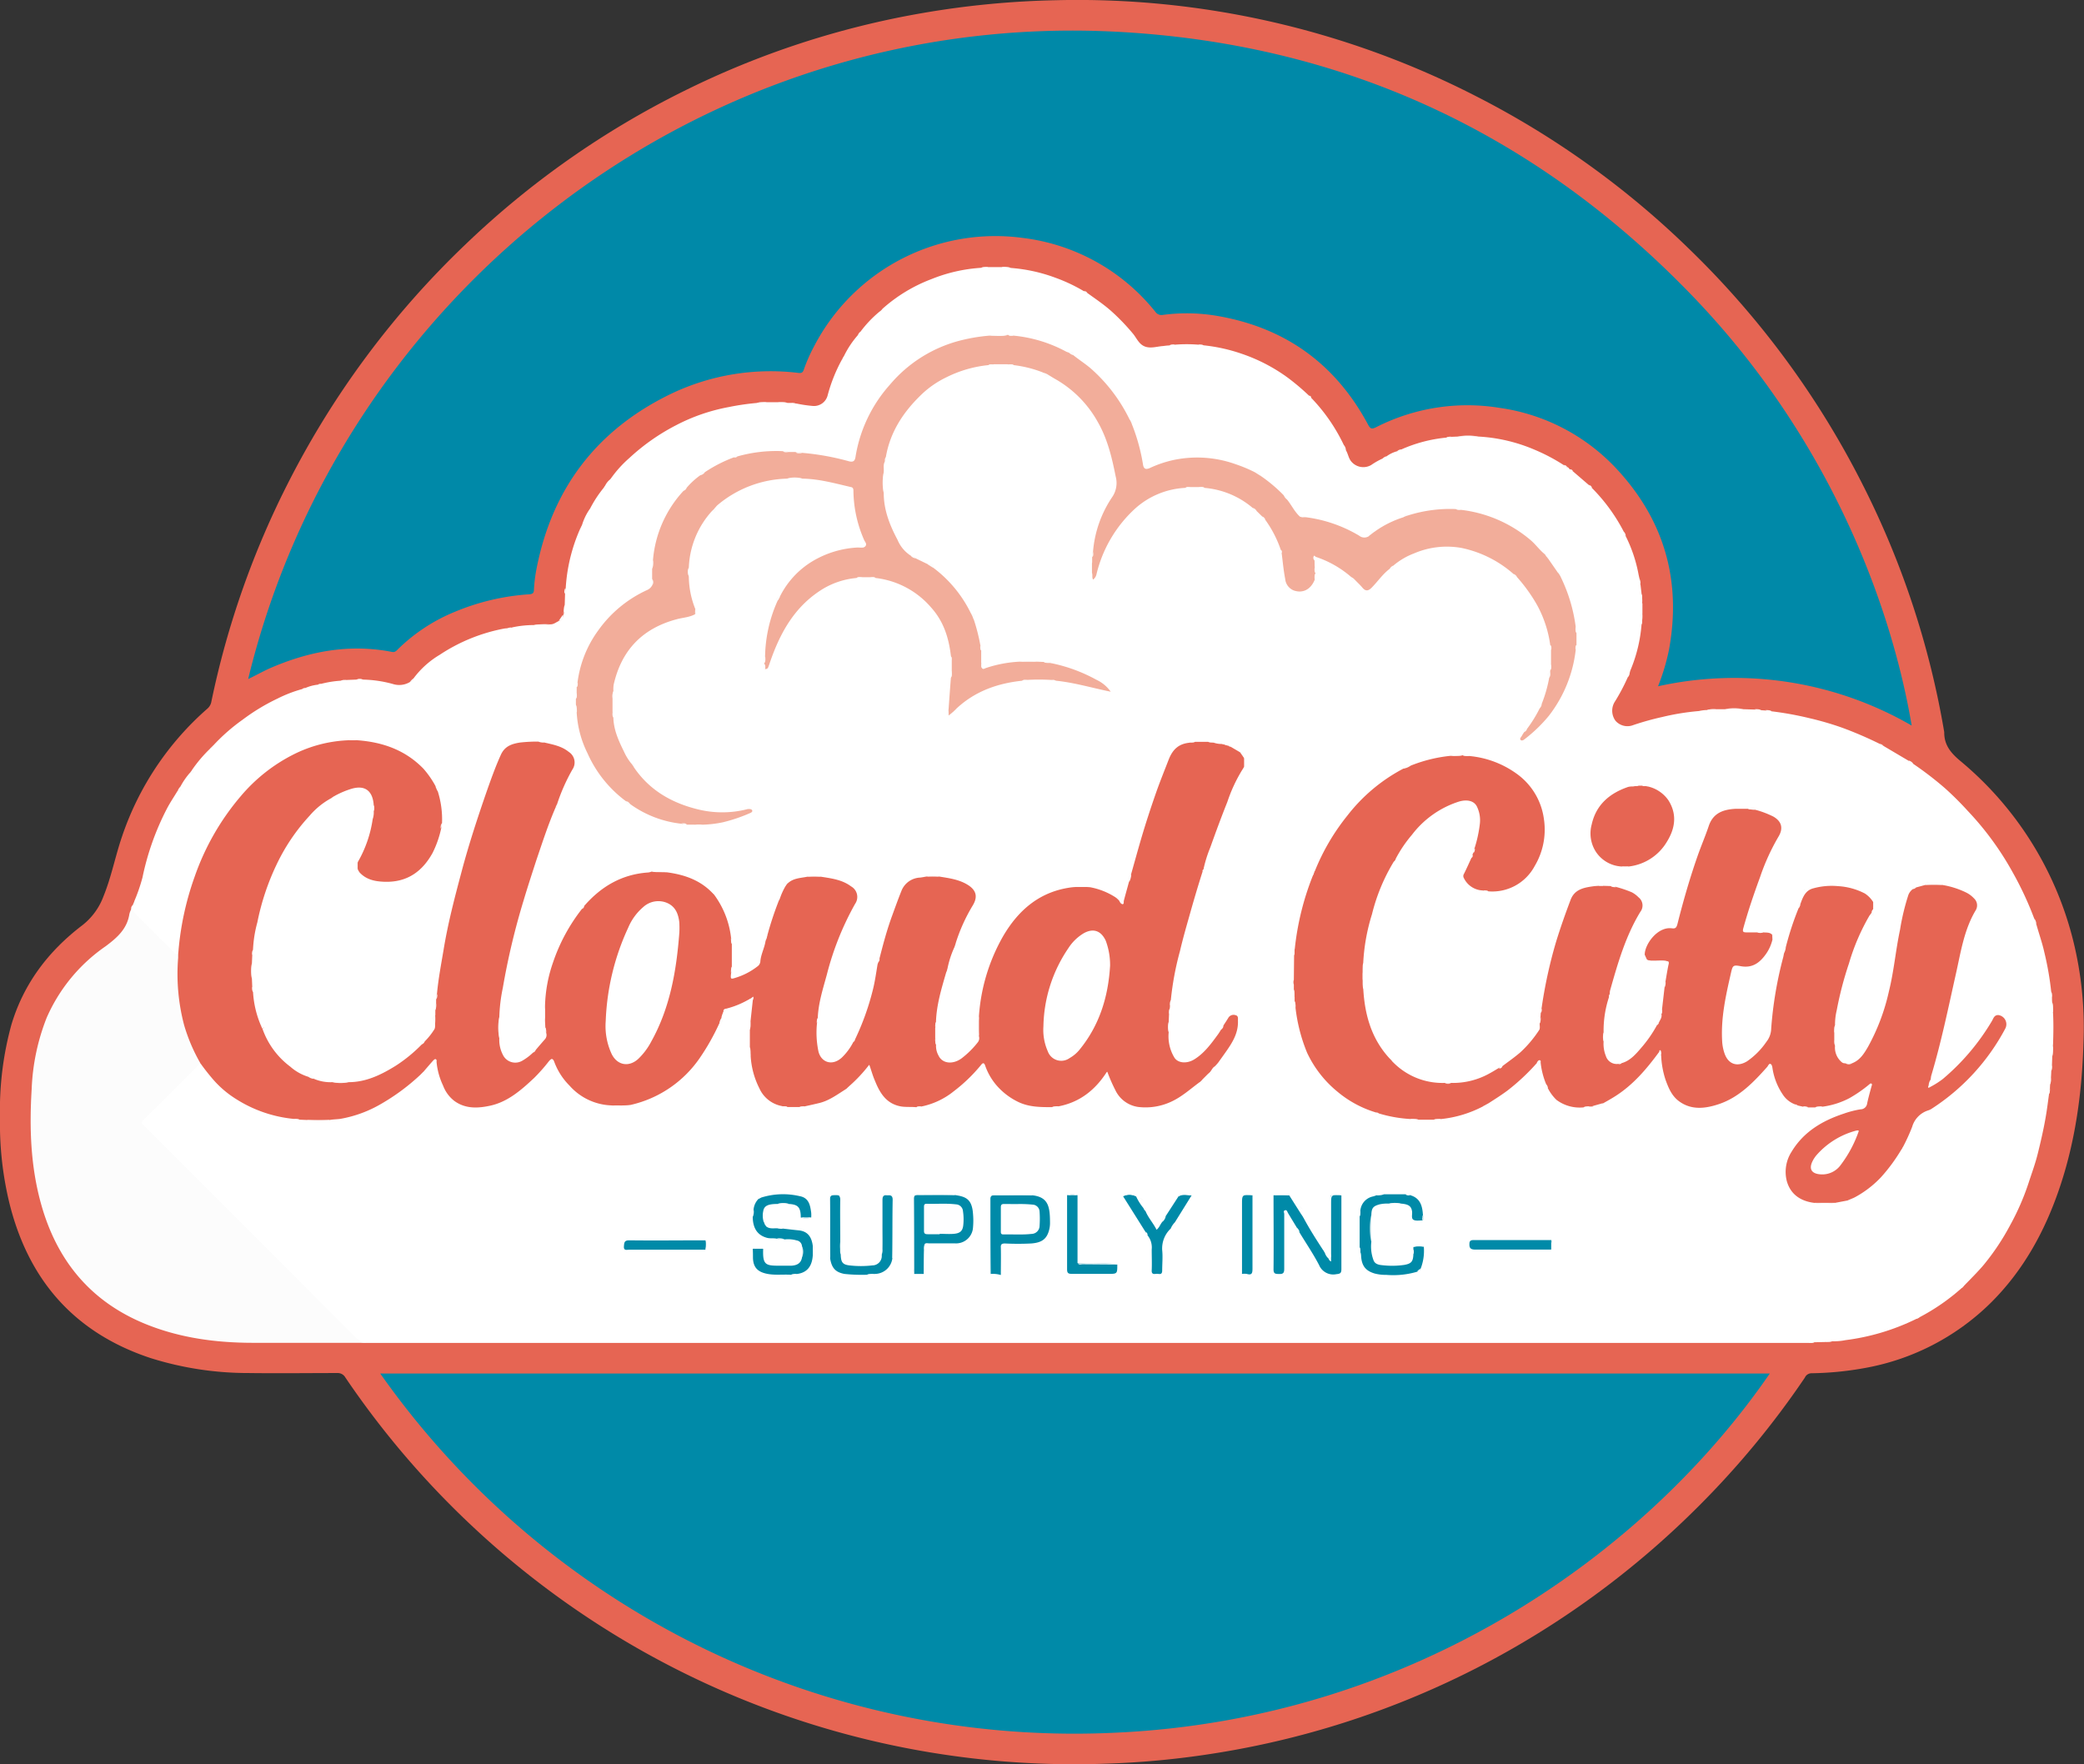 <svg id="Layer_1" data-name="Layer 1" xmlns="http://www.w3.org/2000/svg" viewBox="0 0 477.27 404"><rect x="0" y="0" width="477.27" height="404" fill="#333333" stroke="none"/><defs><style>.cls-1{fill:#e66553}.cls-2{fill:#fff}.cls-4{fill:#008aa8}.cls-5{fill:#fcfcfc}</style></defs><path class="cls-1" d="M-192.08 99.18A73.73 73.73 0 01-189.49 78c2.8-9.43 8.46-16.88 16.17-22.77a15 15 0 004.94-6.71c1.82-4.46 2.7-9.18 4.25-13.7a67.57 67.57 0 0119.56-29.28 2.75 2.75 0 00.9-1.61 199.83 199.83 0 0117.76-50.44 201.87 201.87 0 0140.34-54.16 201 201 0 0150-35.15 198.75 198.75 0 0154.76-17.92 203 203 0 0130.63-2.94 200 200 0 0196 21.91 200.38 200.38 0 0149.28 35.38 201.56 201.56 0 0139.74 54.31 198 198 0 0118.34 56 .52.52 0 010 .11c0 2.79 1.44 4.61 3.58 6.41a77.9 77.9 0 0125.94 41.17 82.84 82.84 0 012.38 23.16c-.32 11.52-1.83 22.84-5.57 33.79-3.35 9.8-8.25 18.7-15.66 26.05a54.78 54.78 0 01-29.19 15 73.22 73.22 0 01-11.91 1.14 1.68 1.68 0 00-1.49 1 199.08 199.08 0 01-24.5 29.61A202.08 202.08 0 01146.57 225a200.08 200.08 0 01-59.32 19.6 198.84 198.84 0 01-26.46 2.57 201.51 201.51 0 01-146.25-55.85A200.9 200.9 0 01-113 158.7a2 2 0 00-1.85-1c-6.76 0-13.52.09-20.27 0a74.48 74.48 0 01-22.42-3.41c-17.57-5.79-28.13-18-32.45-35.76a77.09 77.09 0 01-2.09-19.35z" transform="translate(192.08 156.73)"/><path class="cls-2" d="M-53.51-45.48a4.08 4.08 0 011.15-1.46c.1-.05.29 0 .2-.24a26.49 26.49 0 014.23-4.68 48 48 0 0110.64-7.47 42.9 42.9 0 0112.15-4.19 56.83 56.83 0 016.37-.93c.8-.26 1.64.06 2.45-.18h2.42c.71.18 1.46-.11 2.16.17h1a11.55 11.55 0 001.2.17 31.1 31.1 0 003.54.52 3.23 3.23 0 003.47-2.44 36.36 36.36 0 013.21-8.07c.34-.22.34-.63.53-.93A21.57 21.57 0 014.4-80a1.8 1.8 0 00.6-.79 26.3 26.3 0 014.29-4.53 1.44 1.44 0 00.76-.72 35.85 35.85 0 0111.18-6.77A36.42 36.42 0 0132.6-95.4c.55-.24 1.15 0 1.71-.16h2.9c.72.24 1.49-.07 2.21.19a37.23 37.23 0 0110.12 2.21 37.74 37.74 0 016.62 3.12 1.25 1.25 0 00.78.41c1.75 1.26 3.54 2.47 5.18 3.88a48.46 48.46 0 015.19 5.34c.88 1 1.36 2.43 2.73 3s2.88 0 4.32-.08a12.58 12.58 0 011.39-.14c.41-.2.87 0 1.28-.17a33.62 33.62 0 015.31 0c.4.14.84 0 1.24.15a38.81 38.81 0 018.7 1.93 39.23 39.23 0 0110.64 5.54 52.78 52.78 0 014.83 4.1.65.65 0 00.46.46 40.57 40.57 0 017.46 10.79 1.53 1.53 0 00.48 1.2c.51.82.59 1.82 1.24 2.59a3.59 3.59 0 004.54.81 16.53 16.53 0 012.62-1.49c.45.06.68-.27.94-.53a7.24 7.24 0 012.41-1.15 2.23 2.23 0 001-.43 33.08 33.08 0 0110.29-2.69c.38-.24.84 0 1.22-.18l1.41-.06a21.35 21.35 0 014.66 0 37.91 37.91 0 0112.85 3 42.63 42.63 0 016.78 3.58c.26.09.4.43.72.42s.41.44.7.55c.11.3.45.27.65.44l3.68 3.17a2.75 2.75 0 00.69.67 40.75 40.75 0 017.29 10.05c-.05.42.22.69.43 1a32.79 32.79 0 012.89 8.62c.07.37.16.75.25 1.12s-.12.91.21 1.3l.25 2.13c.35.7-.19 1.48.19 2.18v2.17c-.51.85.24 1.8-.2 2.65a34 34 0 01-2.56 10.52 5.06 5.06 0 00-.17.67c-.41.17-.25.6-.42.88a45.46 45.46 0 01-2.89 5.48 3.88 3.88 0 00.07 4.48 3.62 3.62 0 004.06 1 63.91 63.91 0 016.63-1.85A56 56 0 01197 6.1a8.85 8.85 0 011.86-.23c.63-.26 1.32 0 2-.19H203a16.87 16.87 0 014.14 0l2.62.08c.46.35 1 0 1.49.15l.9.06c.48.23 1-.06 1.48.19a74.85 74.85 0 018.66 1.57 69.83 69.83 0 017.41 2.15 87 87 0 018.83 3.8c.1.4.47.31.74.41l5.75 3.4c.19.46.63.53 1 .66a78.08 78.08 0 017.38 5.67 71.76 71.76 0 015.17 5.15 68.43 68.43 0 0110.25 14 76.65 76.65 0 015 10.73c.18.39.08.88.45 1.2.59 2.17 1.36 4.28 1.84 6.47a69.62 69.62 0 011.57 9c.2.41 0 .87.18 1.28 0 .4 0 .79.05 1.19.31.79-.09 1.63.19 2.42.13 2.4.08 4.8 0 7.21-.24.89.07 1.82-.18 2.71l-.07 2.09c-.17.41 0 .87-.16 1.28 0 .53-.05 1.06-.07 1.59-.31.46.11 1-.19 1.46l-.05.94c-.21.39.05.85-.19 1.23-.24 1.69-.44 3.39-.73 5.07-.49 2.9-1.15 5.77-1.86 8.63-.56 2.27-1.37 4.45-2.09 6.66a56.79 56.79 0 01-4.26 9.76 54.42 54.42 0 01-6 9c-1.42 1.69-3 3.22-4.51 4.8a2.48 2.48 0 00-.7.67 48.07 48.07 0 01-9.45 6.53c-.28.16-.59.26-.86.44a51.34 51.34 0 01-16.19 4.84 12.92 12.92 0 01-3 .25c-.55.25-1.16 0-1.72.18l-2.39.05a2.61 2.61 0 01-1.3.11h-330.51a3.44 3.44 0 01-2.66-1.07q-23.89-23.94-47.83-47.86c-1.35-1.35-1.35-1.59 0-2.91q5.63-5.66 11.28-11.28a3.67 3.67 0 011.12-.88c.56-.15.79.28 1 .62 5 7.2 12.14 10.83 20.7 11.92a3.4 3.4 0 001.27.12 7.72 7.72 0 011.52.09 19.85 19.85 0 005.28.08 28.64 28.64 0 0010.18-2.93A47.67 47.67 0 00-96.88 90a3.9 3.9 0 01.94-.73 1 1 0 00.75-.75 13.82 13.82 0 012-2.39c.76-.7 1.2-.57 1.36.44a22 22 0 001.35 4.83c1.59 3.94 4.48 5.57 8.71 5.13a17.16 17.16 0 008.92-4 36.31 36.31 0 005.92-5.9c1-1.31 1.55-1.21 2.26.29a16 16 0 008.57 8.45 13.36 13.36 0 004.1.83 5.7 5.7 0 002.5 0c7-.68 12.3-4.23 16.6-9.55a30.58 30.58 0 004.76-8 2.91 2.91 0 01.61-1c.41-.29.84-.58.54-1.19a.91.91 0 01.06-.32c.29-.37.23-.84.33-1.26a.9.9 0 01.61-.68 51.25 51.25 0 005.68-2.26.85.85 0 01.8.53c.07 1.58-.32 3.12-.38 4.69a5.61 5.61 0 00-.12 2v3.83a6.15 6.15 0 00.08 2 20.12 20.12 0 001.7 6.82 7.56 7.56 0 005.34 4.59 3 3 0 001.3.12H-9a3.62 3.62 0 001.31-.1 18.33 18.33 0 008.5-3.56 1.4 1.4 0 01.64-.3c.56.08.69-.34.84-.73 1.3-1.36 2.69-2.61 3.86-4.09.74-.94 1.17-.83 1.5.32a20.24 20.24 0 002.21 5.28 6.74 6.74 0 005.84 3.18h2a3.4 3.4 0 001.3-.14c3.77-.69 6.74-2.84 9.51-5.31A39.9 39.9 0 0032 87.48c1-1.19 1.46-1.16 2 .3a13.77 13.77 0 006.12 7 12.7 12.7 0 006.4 1.76h2.27a2.79 2.79 0 001.64-.15 16.61 16.61 0 008.35-4.69c.72-.75 1.26-1.65 1.93-2.44s1-.82 1.37.18c.27.67.5 1.35.8 2 2.24 4.89 5.16 5.49 9.38 5A15.65 15.65 0 0080 92.8a12.89 12.89 0 012.54-1.8c.29 0 .57-.12.6-.5a2.92 2.92 0 011.45-1.5.47.47 0 00.46-.47c.24-.5.45-1 1.06-1.19.85.24.23-.62.56-.77.76-1.45 1.89-2.64 2.74-4a9.58 9.58 0 001.72-5.24c0-.47.07-1-.54-1.19a1.16 1.16 0 00-1.3.63 7.8 7.8 0 01-1 1.46c-.35.25-.4.66-.55 1a21.88 21.88 0 01-5.27 6.26 6 6 0 01-2.3 1.23 3.25 3.25 0 01-3.88-1.78 11 11 0 01-1-5.57v-2a10.63 10.63 0 01.1-1.78 4.1 4.1 0 00.17-1.31 3.66 3.66 0 01.1-.74 3.53 3.53 0 00.13-1.29 53 53 0 011.44-8.49c1.42-6.6 3.28-13.08 5.3-19.52a7 7 0 01.47-1.19c0-.36.94-.32.37-.91a1.67 1.67 0 01.1-.83 188.15 188.15 0 017.85-20.42 4 4 0 01.83-1.3c.25-.27.73-.4.57-.93a16.13 16.13 0 00-.09-1.7c0-.58-.07-1.08-.75-1.23a12 12 0 01-2.09-1.26c-.33.11.12-.93-.52-.34a.65.65 0 01-.31 0 2.2 2.2 0 00-1.26-.24 5.71 5.71 0 01-1.78-.32 3.06 3.06 0 00-1.31-.12h-2.85a3.1 3.1 0 00-1.32.12c-.46.14-.92.27-1.39.37a3.54 3.54 0 00-2.51 2 79.38 79.38 0 00-3.62 9c-2 5.58-3.69 11.24-5.22 17a8.69 8.69 0 01-.55 1.58 2.42 2.42 0 00-.47 1.93c-.28 1.37-.62 2.73-1 4.07-.31 1.14-.63 1.18-1.48.31.17-.86-.53-.78-1-.93a18.58 18.58 0 00-5.74-2.21 13.08 13.08 0 00-3.8 0 19.69 19.69 0 00-10 4.23 29.25 29.25 0 00-8.45 12.58A49.84 49.84 0 0032.33 76a17.91 17.91 0 00.05 4.45 2 2 0 01-.38 1.61A15.06 15.06 0 0128.09 86a5.53 5.53 0 01-1.64.7 3.15 3.15 0 01-4-2.06 5.61 5.61 0 01-.45-2.22 4.13 4.13 0 00-.15-1.52 6.5 6.5 0 010-2.2 3.43 3.43 0 00.15-1.35A43.33 43.33 0 0124.33 66c.23-.31.53-.59.41-1a14 14 0 011.43-4.54c.31-.33 1-.51.53-1.2a2.44 2.44 0 01.3-1.34 45.89 45.89 0 013.57-7.57c1-1.63.65-3-1-4.11a11.16 11.16 0 00-4.35-1.6c-.75-.13-1.5-.27-2.25-.39a6.54 6.54 0 00-2.75 0c-3.36.11-5.35 1.76-6.43 5-1.3 3.94-2.68 7.85-3.75 11.86a8.4 8.4 0 01-.44 1.49 1.73 1.73 0 00-.3 1.12 61.85 61.85 0 01-4.72 16.43 5.83 5.83 0 01-.48 1 1.89 1.89 0 00-.69 1.13 10.15 10.15 0 01-2.53 3.41C-1.49 87.76-4.18 86.93-5 83.9a18.59 18.59 0 01-.28-6.18 3.57 3.57 0 00.15-1.3 31.29 31.29 0 011.2-6.71 88 88 0 015.4-15.86c.57-1.19 1.16-2.37 1.82-3.51 1-1.76.7-3.05-1-4.16a11.32 11.32 0 00-4.13-1.52l-2.25-.4a7.66 7.66 0 00-3 0 12.28 12.28 0 00-4.46 1.35c-.29.11-.47-.23-.76-.18 0 .31.37.51.26.85-.33.94-.82 1.81-1.2 2.73a1.27 1.27 0 00-.46 1.08c-.85 2.44-1.68 4.88-2.4 7.36a3.16 3.16 0 00-.44 1.37c-.27 1.65-.91 3.2-1.19 4.85a2.33 2.33 0 01-1.13 1.47 14.66 14.66 0 01-4.58 2.23c-1.25.34-1.51.13-1.48-1.26a4.25 4.25 0 00.11-1.59v-4.9a4.31 4.31 0 00-.08-1.56 21.2 21.2 0 00-3.79-9.69 1.26 1.26 0 00-.79-.8c-2.79-2.68-6.28-3.72-10-4.28a15.26 15.26 0 00-3-.1 31.48 31.48 0 00-6.45 1.27 22 22 0 00-7.86 5.13c-.43.42-.84.86-1.29 1.25a2 2 0 00-.6.84 43.42 43.42 0 00-6.94 13.72A39.06 39.06 0 00-67 73.65a9.87 9.87 0 000 3.47 6.82 6.82 0 01.1 1.35 3.9 3.9 0 00.1 1.27c.27 1.32-.71 2.07-1.38 3a3.74 3.74 0 01-1 1c-.61.06-.75.57-1 1a5.57 5.57 0 01-1.83 1.51c-2.47 1.39-4.78.51-5.65-2.2a9.25 9.25 0 01-.48-3.17v-4.4A69.37 69.37 0 01-76 62.81a251.74 251.74 0 0110.34-33.64 2.42 2.42 0 01.59-1c.14-.07-.06 0 .09-.06.34-.14.84-.21.24-.69.27-1.76 1.24-3.26 1.88-4.88a26.43 26.43 0 011.56-3.1 2.68 2.68 0 00-.82-3.86 10.2 10.2 0 00-3.82-1.63c-.51-.13-1-.22-1.51-.37a3 3 0 00-1.26-.14 22.13 22.13 0 00-5.13.41 4.34 4.34 0 00-3.31 2.63c-1.33 3-2.39 6-3.47 9.06a256.68 256.68 0 00-7.7 26.33 160.38 160.38 0 00-3.35 19 3.57 3.57 0 00-.15 1.3 6 6 0 01-.1.94 4.07 4.07 0 00-.14 1.47 3.45 3.45 0 01-.13 1.11c-.36.49-.78.91-.25 1.62.29.38.13 1 .06 1.51a8.3 8.3 0 01-2.27 3 2.44 2.44 0 00-.81.85A27.35 27.35 0 01-110 91.21a13.79 13.79 0 01-2.49.2h-3.27a9.43 9.43 0 01-4.32-.78 5.69 5.69 0 01-.89-1.16.55.55 0 01-.41.56 11.15 11.15 0 01-5-2.81 21 21 0 01-5.28-6.86 1.94 1.94 0 01-.33-1.48c-.07-.12.75-.22 0-.38a1.09 1.09 0 01-.48-.35 20.46 20.46 0 01-1.92-7.68 3.46 3.46 0 00-.16-1.36 9.77 9.77 0 01-.09-1.87v-3.19a8.8 8.8 0 01.09-1.85 4 4 0 00.17-1.32 41.8 41.8 0 011.59-9 51.54 51.54 0 013.36-9.88 48.29 48.29 0 017.16-11.15 33.69 33.69 0 014.63-4.31 2.19 2.19 0 011.26-.64c.66.26.52-.56.91-.67a14.5 14.5 0 014.08-1.67c2.75-.7 4.41.33 5 3.1a4.74 4.74 0 01.14 1.06v1.17a29.3 29.3 0 01-3.62 11.81 1.61 1.61 0 000 1.63c1.07 1.84 2.93 2.27 4.79 2.53a11.54 11.54 0 0011.64-6.07 26.48 26.48 0 002-5.85 2.62 2.62 0 00.14-1.27 20.59 20.59 0 00-.86-6.94c0-.49.32-1.05-.41-1.3-.66-.75-1-1.7-1.64-2.49a20 20 0 00-13.41-7.53c-.83-.12-1.66-.25-2.49-.35a4.43 4.43 0 00-2.5 0 32.82 32.82 0 00-12.2 3.3 40.63 40.63 0 00-15 13.33c-6.15 8.69-9.41 18.46-10.88 28.91-.12.87-.18 1.74-.3 2.61-.51 1.12-.64 1.18-1.45.38-3.07-3-6.09-6.07-9.12-9.11-.27-.27-.62-.53-.47-1a1 1 0 01.32-.91c.59-.13.35-.62.42-1a40.25 40.25 0 001.84-5.35 60.79 60.79 0 015.61-15.79c.73-1.4 1.62-2.7 2.43-4.05.66-.05.5-.63.66-1a16.67 16.67 0 012.14-3.11c.43 0 .5-.35.52-.7a31.53 31.53 0 014.09-4.82c.32-.16.65-.31.73-.73a43 43 0 016.76-5.94 46.34 46.34 0 018-4.84 30.34 30.34 0 015.59-2.16 1 1 0 00.72-.23 9.57 9.57 0 012.86-.78.82.82 0 00.74-.18 24 24 0 014.6-.74c.38-.23.82 0 1.21-.16l2.33-.09a2.53 2.53 0 011.54 0 27.75 27.75 0 016.79 1 4.75 4.75 0 004-.49 1.18 1.18 0 00.74-.77 20.58 20.58 0 016-5.41 40.19 40.19 0 0114.69-6c.31-.06.63-.07.94-.1a1.29 1.29 0 001-.19 23.52 23.52 0 015-.53c1.22-.26 2.46.07 3.68-.17.82.06 1.39-.53 2.08-.79s.87-.84 1-1.45a.23.23 0 01.05-.21c.25-.64-.07-1.33.2-2l.08-2.61c.14-.4-.05-.85.15-1.24a39.24 39.24 0 013.2-13.34 1.71 1.71 0 00.5-1 13.08 13.08 0 011.9-3.9 27 27 0 013.12-4.75c.36.05.16-.31.29-.43z" transform="translate(192.08 156.73)"/><path d="M-135.25-1.22c21.56-88.91 104.44-153.39 199.43-148.21 51.3 2.8 94.95 23 130.7 59.81 32 32.92 46.17 71.46 50.85 99.05a81 81 0 00-58.09-9A49.32 49.32 0 00190.16-8c2.84-15.59-1-29.33-11.68-41a45.21 45.21 0 00-27.13-14.33 46 46 0 00-28.29 4.44c-1 .49-1.32.35-1.83-.6q-11.16-20.84-34.44-24.88a41.44 41.44 0 00-12.53-.25 1.7 1.7 0 01-1.73-.69 46 46 0 00-30.33-16.93 46.79 46.79 0 00-47.78 24.7A37.59 37.59 0 00-8-72.07c-.22.64-.51.82-1.21.74a52.82 52.82 0 00-29.18 4.78c-17.07 8.25-27.37 21.79-30.89 40.44a34.29 34.29 0 00-.52 4.4c0 .77-.27 1-1 1.07a53 53 0 00-17.07 4A40.37 40.37 0 00-101-8c-.37.37-.66.69-1.32.56-9.85-1.93-19.2-.11-28.24 3.87-1.56.73-3.07 1.57-4.69 2.35z" transform="translate(192.08 156.73)" fill="#0089a8"/><path class="cls-4" d="M-105 157.81h318.23c-28.37 41.24-81.61 79.08-149.61 82.24A194.53 194.53 0 01-105 157.81z" transform="translate(192.08 156.73)"/><path class="cls-5" d="M-162 51.44c1.63 2 3.55 3.63 5.31 5.45 1.53 1.56 3.12 3.06 4.62 4.65.55.58.63.12.84-.22.51.44.33 1 .29 1.56A40.8 40.8 0 00-147 84.49c.36.72 1.1 1.31.84 2.27-4.4 4.36-8.79 8.74-13.19 13.09-.41.4-.33.66.05 1 .18.15.34.33.51.5q24.09 24.09 48.17 48.2a3.34 3.34 0 002.61 1.09h331.47a2.29 2.29 0 01-1.29.14h-356.21c-8.44 0-16.74-1.08-24.64-4.28-12.51-5.07-20.25-14.37-23.91-27.22-2.5-8.77-2.79-17.72-2.23-26.74a49.57 49.57 0 013.43-16.21 38.68 38.68 0 0113.48-16.35c2.69-2 4.94-4 5.46-7.4a4.43 4.43 0 01.45-1.14zM146.45-56.77h-4.66a13.26 13.26 0 014.66 0zm60.69 62.4H203a13.07 13.07 0 014.14 0zm-23.31-19.41c-.1-.58.17-1.2-.29-1.78-.34-.42.22-.63.49-.87a7.39 7.39 0 01-.2 2.65zm-250.07.03c-1.21.43-2.45.11-3.68.17a16.2 16.2 0 013.68-.17zm-95.02 63.31c.09.25.61.31.32.72s-.39.48-.74.25zm10.54-26.19c0 .47.75 1.45-.66 1a2.5 2.5 0 01.66-1zM184-18.6c-.79-.66.07-1.47-.19-2.18a6 6 0 01.19 2.18zm94.1 93.84c-.55-.77 0-1.62-.19-2.42a7.31 7.31 0 01.19 2.42zm-.18 9.92a6.89 6.89 0 01.18-2.71 9.5 9.5 0 01-.18 2.71zM-16.32-64.63a5.8 5.8 0 01-2.45.18 7.76 7.76 0 012.45-.18zM-63.13-16c.14.82-.15 1.34-1 1.45zM211.25 5.86c-.51 0-1.07.59-1.49-.15a3 3 0 011.49.15zM39.42-95.4c-.73-.06-1.5.22-2.21-.19a5.7 5.7 0 012.21.19zm-51.16 30.97c-.72-.08-1.46.19-2.16-.17a5.42 5.42 0 012.16.17zm-136.32 83.99c0 .24.57.27.3.63s-.53.23-.82.07zm394.11-1.46c-.59.17-1.11.22-1-.66a1.87 1.87 0 011 .66zm-129.9-71.73c-.69-.18-.78-.61-.48-1.2a1.85 1.85 0 01.48 1.2zM-62.88-18.16c-.07.65.22 1.34-.2 2zm188.37-34.09c-.27.24-.19 1.12-.94.53a1.89 1.89 0 01.94-.53zm75.37 57.93c-.62.4-1.31.13-2 .19a4.83 4.83 0 012-.19zM34.31-95.56c-.55.34-1.14.11-1.71.16a3.54 3.54 0 011.71-.16zm22.63 5.9c-.47.27-.83.3-.78-.41a.9.9 0 01.78.41zm168.89 240.2c.54-.37 1.15-.12 1.72-.18a3.86 3.86 0 01-1.72.18zM-53.51-45.48c0 .28.58.46.25.75s-.4-.15-.54-.35zM-74.87-13c-.26.38-.54.69-1 .19a1.37 1.37 0 011-.19zm352.3 104.58c.18-.47-.48-1 .19-1.46a2.8 2.8 0 01-.19 1.46zm-3.16-36.75c-.74-.18-.43-.75-.45-1.2a2.21 2.21 0 01.45 1.2zm-35-40.83c-.41.17-.94.53-.74-.41zm-382.54 0c.34.83-.28.7-.73.73zM-9.58-64.22a1.21 1.21 0 01-1.2-.17 1.92 1.92 0 011.2.17zm138.45 10.39c-.24.35-.45.74-1 .43a1.66 1.66 0 011-.43zm37.93 4.01c-.6.48-.49-.26-.72-.42a.86.86 0 01.72.42zm46.83 55.93c-.49-.05-1 .19-1.48-.19a2.59 2.59 0 011.48.19zm-33.39-40.06c-.36-.24-.73-.47-.43-1a1.39 1.39 0 01.43 1zm3.35 11.04c-.55-.36-.28-.84-.21-1.3a2.16 2.16 0 01.21 1.3zM-108.93-1.08h-1.54a2.05 2.05 0 011.54 0zm289.64-.56c-.11-.42-.24-.84.42-.88a1.41 1.41 0 01-.42.88zm96.98 90.17c0-.43-.17-.89.16-1.28a2.17 2.17 0 01-.16 1.28zM-97.45-1.38a.65.65 0 01-.74.77zm374.64 95.13c0-.42-.15-.86.19-1.23a2.27 2.27 0 01-.19 1.23zM-112.8-1c-.37.3-.81.13-1.21.16A2.09 2.09 0 01-112.8-1zm50.15-21c0 .41.15.86-.15 1.24a2 2 0 01.15-1.24zm-55.9 21.89c-.19.28-.35.69-.74.18a.87.87 0 01.74-.18zm-3.6.96c-.18.26-.31.67-.72.23a.78.78 0 01.72-.23zm63.33-37.28c0 .45 0 .86-.5 1zM172.52-45a.66.66 0 01-.69-.67.92.92 0 01.69.67zM277.86 71.63c-.35-.39-.16-.85-.18-1.28a2.44 2.44 0 01.18 1.28zM-52.16-47.18c.17 0 .5 0 .43.25-.16.43-.42 0-.63 0zm220.31-1.65c-.22-.14-.86.34-.65-.44a.74.74 0 01.65.44zm-27.77-7.87c-.36.33-.81.15-1.22.18a2 2 0 011.22-.18zm-32.17-8.92c-.16.05-.33.21-.5 0s0-.33 0-.49a.46.46 0 01.5.49zm-107-9.59c0 .42-.05.79-.53.93zm82.37-2.44c-.42 0-.86.15-1.24-.15a2.21 2.21 0 011.24.15zM77-77.82c-.39.34-.85.15-1.28.17a2.24 2.24 0 011.28-.17zM5-80.79a.65.65 0 01-.6.79 1.56 1.56 0 01.6-.79zM257 138.3a.66.66 0 01.7-.67 1 1 0 01-.7.67zm-10.29 6.97a.81.81 0 01.86-.44 1.08 1.08 0 01-.86.44zM10.08-86a.66.66 0 01-.76.72z" transform="translate(192.08 156.73)"/><path class="cls-1" d="M-146.18 86.76a39.7 39.7 0 01-3.74-8.76 45.89 45.89 0 01-1.36-15.39c0-.44 0-.88.05-1.31a67.19 67.19 0 013.72-17.24 57.44 57.44 0 0110.65-18.56 38.47 38.47 0 0112-9.46 30.49 30.49 0 0112.36-3.24 7.66 7.66 0 012.39 0c5.74.44 10.88 2.26 15 6.5a21.38 21.38 0 012.83 4.1c.44.2.32.64.43 1a21.31 21.31 0 011 7.4c-.27.37 0 .82-.2 1.2A23.49 23.49 0 01-93 38.57c-2.4 4.36-5.93 6.79-11 6.63-2.15-.07-4.19-.46-5.73-2.14a4.11 4.11 0 01-.41-.71 3.58 3.58 0 010-1.66 27.55 27.55 0 003.41-9.83 4.65 4.65 0 00.24-1.85 2 2 0 000-1.33c-.22-3.4-2.1-4.73-5.27-3.72a20.16 20.16 0 00-3.64 1.56 1.76 1.76 0 01-.72.48 17.5 17.5 0 00-5.07 4.09 44.48 44.48 0 00-7.55 11.17 56 56 0 00-4.4 13.22 28.11 28.11 0 00-1 6.31c-.23.39 0 .84-.17 1.24l-.08 1.84a13 13 0 000 3.53l.08 1.85c.17.39-.08.83.18 1.2a22.75 22.75 0 001.82 7.7c.32.13.32.41.33.69a18.45 18.45 0 006.37 8.69 11.17 11.17 0 004.2 2.35c.43.08.9.05 1.21.44a9.68 9.68 0 004.29.77 12.2 12.2 0 003.67 0c4 0 7.47-1.7 10.79-3.76a34.28 34.28 0 006-4.92 3.42 3.42 0 01.68-.69 15.85 15.85 0 002.22-2.82 4.35 4.35 0 000-2.06 1.66 1.66 0 01.17-1.12v-1.14c.24-.48 0-1 .18-1.49v-1c.26-.37 0-.82.19-1.2.31-3.38.94-6.7 1.5-10 1-6.18 2.6-12.23 4.21-18.27s3.6-12.11 5.67-18.08c1-2.83 2-5.65 3.24-8.39.9-2 2.47-2.52 4.35-2.83a34.25 34.25 0 014.29-.22c.39.23.85 0 1.25.19 2 .48 4 .8 5.68 2.17a2.86 2.86 0 01.82 4.05 43.34 43.34 0 00-3.53 8c-.18.2.09.6-.32.69-1.7 3.92-3 7.95-4.38 12-1 3.08-2 6.14-2.93 9.25a163.85 163.85 0 00-4.77 20.06 37.84 37.84 0 00-.8 6.7 20 20 0 000 4.83 7.45 7.45 0 00.81 3.77 3.15 3.15 0 004.53 1.32 12.2 12.2 0 002.34-1.77 1.11 1.11 0 01.7-.7c.66-.77 1.32-1.55 2-2.32a1.48 1.48 0 00.35-1.55c-.2-.38.07-.84-.19-1.21l-.07-1.44a23.64 23.64 0 010-3.57 32.38 32.38 0 011.82-9.86 41.2 41.2 0 016.64-12.3c.2-.19.26-.48.49-.65 3.89-4.49 8.67-7.29 14.7-7.69a3.78 3.78 0 00.8-.21c1.14.27 2.3 0 3.44.17 3.78.5 7.28 1.64 10.09 4.37a2.25 2.25 0 01.72.72 20.42 20.42 0 013.9 9.88c.19.46-.09 1 .18 1.44v5.21c-.24.47 0 1-.17 1.49-.15 1.39-.13 1.42 1.16 1a15.56 15.56 0 004.84-2.53 1.57 1.57 0 00.7-1.12c.11-1.65.95-3.1 1.19-4.71a3.89 3.89 0 01.4-1.25 75.14 75.14 0 012.49-7.61 1.08 1.08 0 01.37-.8 15 15 0 011.28-2.86c.18-.24.08-.69.55-.7 1.26-1.21 2.93-1.2 4.49-1.52a14 14 0 013.1 0c2.42.38 4.87.68 6.92 2.22a2.77 2.77 0 01.91 4A66.5 66.5 0 00-2.73 66.5c-.89 3.25-1.94 6.5-2.07 9.91-.25.38 0 .82-.18 1.21a21.14 21.14 0 00.35 6.49c.63 2.43 3.12 3.37 5.34 1.35a13.45 13.45 0 002.64-3.57 1.5 1.5 0 01.42-.65 59.39 59.39 0 004.07-11.38c.47-1.88.73-3.8 1.05-5.71a3 3 0 01.25-.64c.15-.23-.05-.55.2-.75.82-3.23 1.68-6.45 2.82-9.59.71-1.94 1.4-3.88 2.17-5.8a4.8 4.8 0 014.31-3.13c.52-.06 1-.17 1.53-.25A13.67 13.67 0 0123 44c2.25.37 4.52.65 6.53 1.89s2.37 2.79 1.13 4.79a39.62 39.62 0 00-3.91 8.71c.16.43-.11.7-.35 1a21.78 21.78 0 00-1.51 4.78.69.69 0 01-.26.72c-1.09 3.75-2.24 7.49-2.36 11.45-.2.41 0 .86-.17 1.28v2.41c.21.47-.07 1 .19 1.47a4.5 4.5 0 00.57 2.5c.87 1.87 3.29 2.1 5.29.63A20.34 20.34 0 0031.82 82a1.53 1.53 0 00.29-1.45 29.92 29.92 0 010-4.54 42.72 42.72 0 015.54-18.35c3.59-6.13 8.56-10.33 15.87-11.21a23.93 23.93 0 014.06 0 16.14 16.14 0 015.7 2.24 1.8 1.8 0 011 .95c.18.31.38.72.74.69s.21-.51.28-.8c.37-1.41.77-2.81 1.15-4.22.13-.57.06-1.2.47-1.69.77-2.72 1.52-5.45 2.31-8.16 1.06-3.62 2.24-7.21 3.48-10.76.88-2.5 1.88-4.95 2.83-7.41s2.35-3.7 4.84-3.94c.38-.21.84.06 1.22-.2h3c.39.24.85 0 1.24.18a5.47 5.47 0 001.84.31A3.43 3.43 0 0189 14l.25.05a.64.64 0 01.48.21l2.11 1.24c.7.22.77.87 1 1.42v1.92a1.12 1.12 0 01-.42.72A35.31 35.31 0 0089 26.92c-1.37 3.43-2.65 6.9-3.89 10.38a29.68 29.68 0 00-1.58 5.06 1.93 1.93 0 01-.19.47c-1 3.13-1.94 6.29-2.83 9.46-.82 2.91-1.67 5.81-2.35 8.75a67.24 67.24 0 00-2.1 11.26c-.23.39 0 .85-.19 1.25l-.05.66c-.22.4 0 .85-.17 1.26l-.08 1.84a6.09 6.09 0 000 2.33 9.43 9.43 0 001.31 5.83c.83 1.3 2.87 1.42 4.5.43 2.36-1.44 3.93-3.64 5.52-5.81.25-.35.46-.72.7-1.08s.16-.7.5-.89c.38-.6.78-1.18 1.14-1.79a1.4 1.4 0 011.65-.58c.68.15.53.78.54 1.28.12 3.12-1.59 5.46-3.27 7.83l-1.31 1.83a1.27 1.27 0 01-.71.78c-.48.25-.67.75-1 1.16a.59.59 0 01-.51.5l-1.41 1.42a.6.6 0 01-.51.5c-2.17 1.59-4.16 3.43-6.65 4.55a13.94 13.94 0 01-7.52 1.16 6.84 6.84 0 01-5.18-3.83 38.24 38.24 0 01-1.88-4.31c-2.65 4.19-6.22 7.06-11.12 8-.48.28-1-.07-1.5.19-2.62 0-5.23 0-7.68-1.16a15.43 15.43 0 01-4.49-3.23 14 14 0 01-3.17-5.18c-.3-.81-.66-.45-1 0a37 37 0 01-6.18 5.94A17.28 17.28 0 0119 96.65c-.38.17-.83-.08-1.2.18-1.13-.12-2.27 0-3.41-.16-3.41-.55-4.93-3-6.08-5.87-.51-1.15-.83-2.35-1.31-3.72A33.73 33.73 0 012.4 92c-.2.3-.34.66-.78.7-1.92 1.19-3.74 2.58-6 3.15-1.1.27-2.21.51-3.32.76-.41.16-.87 0-1.27.17h-2.77c-.37-.27-.84 0-1.22-.21a7.05 7.05 0 01-5.21-4.07 18.69 18.69 0 01-2-7.48c-.21-.64.1-1.32-.18-1.94v-4c.25-.64 0-1.32.16-2 .17-1.61.35-3.21.52-4.81-.07-.59-.38-.43-.71-.25a19.92 19.92 0 01-5.44 2.25c-.26 0-.66.17-.56.62-.27.36.07.94-.43 1.22l-.05.23c-.08.43 0 .9-.45 1.21a52.47 52.47 0 01-4.51 8A26.22 26.22 0 01-47.66 96.3a11.74 11.74 0 01-1.78.11 11.48 11.48 0 01-2.62 0 13.4 13.4 0 01-9.6-4.54 15.05 15.05 0 01-3.43-5.29c-.36-1-.65-1.06-1.34-.21a39.37 39.37 0 01-3.32 3.75c-2.93 2.75-6 5.45-10 6.34-2.8.62-5.73.8-8.3-1.09a7.91 7.91 0 01-2.55-3.48 16.2 16.2 0 01-1.5-5.39c0-.25.09-.65-.28-.69-.17 0-.4.22-.55.39-.72.8-1.41 1.62-2.11 2.43a1.26 1.26 0 01-.75.75 48.41 48.41 0 01-9 6.68 28 28 0 01-9.33 3.43c-.82.12-1.65.1-2.46.26a35.52 35.52 0 01-5.26 0l-1.63-.07c-.4-.22-.85 0-1.25-.17A30 30 0 01-137.94 95a23.2 23.2 0 01-5.42-4.63c-.99-1.16-1.95-2.37-2.82-3.61zm363.09-26.64a68.3 68.3 0 012.92-8.88c.23-.28 0-.78.43-1 .55-1.53 1.12-3.07 2.94-3.54a15.76 15.76 0 015.67-.5 15.18 15.18 0 016.13 1.68 6.32 6.32 0 011.89 1.93 3.87 3.87 0 010 1.66c-.15.22-.36.42-.31.72s-.2.57-.5.72a49 49 0 00-4.72 11 78.92 78.92 0 00-2.8 10.72 13.86 13.86 0 00-.39 3.4c-.24.56 0 1.17-.17 1.74v1.7c.17.41 0 .87.17 1.27a4.38 4.38 0 001.49 3.73 1.09 1.09 0 00.85.29 2.52 2.52 0 001.56 0c1.83-.69 2.78-2.26 3.68-3.81a47.5 47.5 0 004.76-12.65c1.16-4.66 1.55-9.44 2.55-14.12a52.75 52.75 0 011.92-8 3.1 3.1 0 011-1.3.64.64 0 01.75-.38l2.13-.58a24.49 24.49 0 013.83 0 19.54 19.54 0 015.51 1.74A6.29 6.29 0 01260 49a2.17 2.17 0 01.38 2.74c-2.65 4.44-3.39 9.48-4.49 14.38-1.76 7.84-3.36 15.72-5.67 23.43-.08.3-.1.62-.15.93a3.07 3.07 0 01-.42 1.28c-.45.94.16.53.47.35a19.33 19.33 0 002.74-1.75A51.9 51.9 0 00264.15 77c.3-.53.48-1.28 1.4-1.28a2.12 2.12 0 011.59 3.14 49.37 49.37 0 01-17 18.42 3.75 3.75 0 01-.65.28 5.56 5.56 0 00-3.65 3.75 43 43 0 01-2.12 4.64 1.58 1.58 0 01-.45.73 39.62 39.62 0 01-4.58 6.19 23.71 23.71 0 01-6.18 4.69 2.11 2.11 0 01-1.5.63l-2.83.54a31.78 31.78 0 01-4.78 0c-3.16-.39-5.48-2-6.3-5.09a8.54 8.54 0 011.14-6.65c2.74-4.53 7-7.06 11.9-8.68a21.63 21.63 0 013.88-1 1.52 1.52 0 001.5-1.31c.27-1.32.65-2.63 1-3.94.07-.24.21-.48 0-.63s-.42.1-.6.25a30.82 30.82 0 01-4.49 3.09 18.5 18.5 0 01-6.1 1.93c-.55.19-1.15-.1-1.69.17H222c-.4-.15-.83 0-1.23-.18l-1.21-.28c-.25.14-.33-.09-.48-.21a5.74 5.74 0 01-2.88-2.29 14.65 14.65 0 01-2.35-6c-.06-.4-.14-.88-.48-1s-.5.41-.72.67c-3.16 3.55-6.48 7-11.09 8.54-3 1-6.25 1.47-9.14-.68-1.66-1.23-2.4-3.06-3.07-4.91a20.36 20.36 0 01-1-5.62c-.19-.22.2-.81-.47-.73-2.8 3.81-5.83 7.4-9.85 10-1 .65-2 1.21-3.06 1.8-.65.77-1.61.47-2.41.69h-.48c-.47.21-1-.07-1.48.19a8.89 8.89 0 01-6.22-1.71 10 10 0 01-1.93-2.59c-.32-.25-.32-.64-.43-1a17.72 17.72 0 01-1.25-4.79c-.31-.72-.63-.09-.94 0a49 49 0 01-6.66 6.23c-1.41 1.05-2.92 2-4.38 2.94-.25.48-.8.42-1.19.67a26.62 26.62 0 01-9.6 2.92c-.56.18-1.17-.08-1.73.16h-3.47c-.65-.24-1.34 0-2-.17a30.86 30.86 0 01-7.13-1.28c-.18-.08-.41 0-.56-.19a24.88 24.88 0 01-9-4.87 25.4 25.4 0 01-6.83-8.8A38.19 38.19 0 01104.61 74c-.25-.47.08-1-.2-1.47v-.94c-.21-.56.07-1.18-.18-1.73v-1.15a.86.86 0 010-1l.06-5.67c.22-.49 0-1 .16-1.52a62.85 62.85 0 014.15-16.76c.16-.33.15-.74.44-1a49.75 49.75 0 017.42-12.68 39.36 39.36 0 0113-10.87 2.54 2.54 0 011.54-.61 33.6 33.6 0 018.89-2.22c1-.17 2 .09 2.95-.15h.06c.49.22 1 0 1.52.17a21.89 21.89 0 0111.25 4.36 15.19 15.19 0 015.82 10 16.26 16.26 0 01-2.11 10.85 11 11 0 01-10.61 5.78c-.37-.26-.83 0-1.21-.2a5 5 0 01-4.37-2.8.92.92 0 010-1c.61-1.22 1.16-2.46 1.73-3.7.16-.21-.05-.55.23-.73l.23-.48a1.27 1.27 0 01.25-1 29.28 29.28 0 001.2-5.54 7.13 7.13 0 00-.59-3.79c-.59-1.46-2.24-1.89-4.18-1.32a21.86 21.86 0 00-10.78 7.61 29.53 29.53 0 00-3.67 5.4c-.08.3-.12.63-.49.75a42.89 42.89 0 00-5 12.06 44.82 44.82 0 00-2 11.14c-.25.81 0 1.66-.16 2.48v1.22c.2.73-.08 1.5.17 2.23.35 6 1.89 11.49 6.09 16a3.14 3.14 0 01.65.71 15.82 15.82 0 0011.92 4.83 2.14 2.14 0 001.37 0 17.14 17.14 0 009-2.24c.68-.36 1.33-.78 2-1.17.22-.18.41-.44.76-.37 1.42-1.09 2.91-2.11 4.25-3.28a27.1 27.1 0 004.25-5.06c.25-.36.09-1 .11-1.54.26-.47 0-1 .19-1.48l.06-.9c.21-.32 0-.7.18-1A107.54 107.54 0 01164.27 59c1-3.27 2.13-6.45 3.33-9.63.91-2.44 3-2.83 5.21-3.14.39-.06.8-.07 1.19-.1a2.36 2.36 0 011.18 0l1.65.05c.38.25.85 0 1.23.21a27 27 0 013.58 1.22 6.05 6.05 0 011.52 1.14 2.37 2.37 0 01.42 3.34c-3.4 5.6-5.18 11.83-6.94 18.06a4.28 4.28 0 00-.06.72.9.9 0 01-.18.74 24.52 24.52 0 00-1.23 8.07 4.61 4.61 0 000 2.09 7.55 7.55 0 00.53 3.36 2.6 2.6 0 002.86 1.77 1.75 1.75 0 01.71-.16c2-.54 3.29-2.09 4.54-3.54a29.29 29.29 0 003.6-5.19 1.17 1.17 0 01.45-.64c.29-.6.74-1.16.54-1.89.24-.38 0-.83.17-1.22.18-1.6.37-3.19.55-4.79a5.56 5.56 0 01.23-1.46c.21-1.22.4-2.44.65-3.66.06-.31.21-.6 0-.9-1.32-.33-2.68 0-4-.2-.32-.08-.67 0-.93-.3-.55-.16-.38-.66-.48-1-.06-2.36 2.9-6.5 6.17-6.1.77.09 1.07 0 1.33-1 1.32-5.25 2.82-10.46 4.61-15.57.8-2.28 1.76-4.51 2.53-6.79 1-3.06 3.34-3.84 6.14-4h2.88c.54.32 1.22-.3 1.74.24a21.88 21.88 0 014.06 1.54c1.94 1.12 2.32 2.73 1.14 4.65a49.91 49.91 0 00-4.19 9.22c-1.41 3.84-2.73 7.71-3.82 11.65-.21.75-.14 1 .68 1h2.5a2.08 2.08 0 001.37 0c.69.07 1.43-.06 2 .48.35.36.16.77.11 1.17a9.51 9.51 0 01-1.45 3.25c-1.4 2-3.09 3.34-5.82 2.84-1.78-.33-1.84-.17-2.26 1.68-1.14 5-2.27 10-2 15.26a10.44 10.44 0 00.52 2.94c.84 2.54 2.87 3.3 5.18 1.91a17.08 17.08 0 004.45-4.48 5 5 0 001.09-3 88.44 88.44 0 012.76-16.38c.08-.31.12-.62.18-.93-.19-.53.16-.96.42-1.41z" transform="translate(192.08 156.73)"/><path d="M157.63 10.19a29.83 29.83 0 002.93-4.76 4.13 4.13 0 01.45-1 31.05 31.05 0 001.71-6c.06-.49-.16-1 .22-1.45a.45.45 0 000-.23c.28-.45 0-1 .19-1.44v-3.12c-.18-.38.08-.83-.18-1.2a26.48 26.48 0 00-3-9.14 36.61 36.61 0 00-4.68-6.5c-.38-.07-.54-.39-.75-.65a26 26 0 00-11.85-5.94A19 19 0 00131.76-30a16.19 16.19 0 00-4.76 2.81 1.12 1.12 0 01-.75.67c-1.64 1.21-2.77 2.92-4.18 4.35-.78.79-1.4.9-2.15 0-.5-.6-1.09-1.14-1.64-1.71a1.47 1.47 0 01-.9-.7 23.67 23.67 0 00-8.1-4.62c-.66 0-.41.44-.31.79L109-27c.18.47-.08 1 .17 1.45a.25.25 0 000 .17c-.26.46 0 1-.18 1.46-.91 2.2-2.72 3.11-4.74 2.42a3.13 3.13 0 01-2-2.66c-.39-2-.56-4-.82-6a1.26 1.26 0 01-.21-.71 26 26 0 00-3.66-7 4.18 4.18 0 01-.66-.67l-1.2-1.17c-.29-.25-.71-.33-.9-.71a19.51 19.51 0 00-11-4.58c-.46-.26-1 0-1.46-.19h-1.72c-.39.17-.84-.06-1.22.18a18.53 18.53 0 00-11.51 4.74A29.72 29.72 0 0059-25.09a2.18 2.18 0 01-.73 1.09c-.31-.42-.1-.93-.23-1.37a9.13 9.13 0 010-2.61v-1.2c.28-.37 0-.82.2-1.2A26.11 26.11 0 0162.7-43a5.72 5.72 0 00.73-4.62c-.86-4.33-1.87-8.58-4.09-12.46a25.49 25.49 0 00-9.75-9.85c-.45-.25-.88-.53-1.32-.79a2.51 2.51 0 01-1.47-.7 26.68 26.68 0 00-6.7-1.69c-.45-.28-1 0-1.44-.2H35.5c-.38.18-.83-.07-1.2.19a27.45 27.45 0 00-9.62 2.78 22 22 0 00-6 4.22c-4 3.91-6.94 8.45-7.89 14.08-.23.3.06.71-.22 1-.44.75-.19 1.58-.26 2.37a21.26 21.26 0 000 4.85c0 3.88 1.37 7.36 3.16 10.71a7.9 7.9 0 003.09 3.67c.28.22.74.14.94.51l2.9 1.41c.42.2 1 .13 1.18.75a28.69 28.69 0 018.7 10.51c.67.28.41 1 .67 1.45A42.56 42.56 0 0132.43-9c.22.38-.06.84.2 1.21v2.87c.22.38-.06.84.2 1.21s.68 0 .94-.06A28.71 28.71 0 0141.3-5.2a26.59 26.59 0 014.28 0l1.42.06c.52.36 1.19-.21 1.69.28A36.59 36.59 0 0159-1.07a8.26 8.26 0 013.29 2.74C58.1.83 54-.42 49.71-.85c-.38-.25-.83 0-1.21-.18a47.21 47.21 0 00-5.32 0c-.38.19-.83-.07-1.19.19-5.58.59-10.66 2.37-14.87 6.23a1.9 1.9 0 01-.73.73l-1.18 1a2.2 2.2 0 01-.05-1.41q.25-3.6.53-7.21c.29-.53 0-1.13.2-1.67V-5.4c-.28-.29.06-.7-.18-1-.48-4.15-1.62-7.95-4.54-11.2a19.72 19.72 0 00-12.73-6.77c-.38-.24-.83 0-1.22-.18H5.5c-.46.19-1-.1-1.42.18a18.06 18.06 0 00-7.65 2.47c-6.57 4-9.93 10.21-12.29 17.18-.38 1.13-.37 1.13-1 1.23-.22-.38.07-.85-.19-1.23a.25.25 0 000-.17c.27-.54 0-1.15.19-1.7a32.24 32.24 0 012.94-12.73.7.7 0 01.42-.73 19.68 19.68 0 017.55-8.19 22.39 22.39 0 0110.28-3.11c.54-.28 1.15.12 1.69-.2.58-.56 0-1.06-.18-1.48a28.64 28.64 0 01-2.47-11.16c0-.45 0-.9-.57-1-3.68-.85-7.34-1.89-11.16-1.93a10.39 10.39 0 00-3.43 0 25.66 25.66 0 00-16 6.09 4.62 4.62 0 00-.54.62 1.06 1.06 0 01-.72.73 20.37 20.37 0 00-5.28 13 3.5 3.5 0 000 2 20.55 20.55 0 001.49 7.43 1.43 1.43 0 01-.07 1.18c-1.35.75-2.9.77-4.34 1.19-7.75 2.1-12.54 7.1-14.3 14.99a7.52 7.52 0 00-.05 1.43c-.3.54.08 1.15-.2 1.7v2.9c.21.46-.08 1 .19 1.44.06 2.83 1.21 5.33 2.42 7.79a12.55 12.55 0 001.69 2.75c.51.13.5.62.69 1 3.62 5.27 8.81 8.14 14.87 9.57a23.18 23.18 0 0010.86-.08 1.5 1.5 0 01.59-.07c.26 0 .62.07.69.36s-.25.46-.51.57a37.29 37.29 0 01-6.19 2.1 25.88 25.88 0 01-4.48.55 6.62 6.62 0 01-2.13 0h-1.68c-.36-.27-.83 0-1.2-.21a24.48 24.48 0 01-11.71-4.46 2 2 0 01-1-.68 27.58 27.58 0 01-8.83-11A23.87 23.87 0 01-60 6.59c-.23-.63.09-1.31-.19-1.94V3.28c.26-.46 0-1 .18-1.46V.62c.28-.37 0-.83.21-1.2a25.6 25.6 0 014.66-11.69 28 28 0 0111.19-9.31 2.36 2.36 0 001.22-1.09 2 2 0 000-1.47v-2.35c.29-.62 0-1.3.19-1.93a26.5 26.5 0 017-15.91 3.87 3.87 0 01.68-.66 17.34 17.34 0 013.15-2.9c.19-.45.6-.56 1-.67A32.36 32.36 0 01-24-52a.73.73 0 01.73-.19 32.71 32.71 0 0110.51-1.22c.38.25.83 0 1.22.19h1.66c.46.26 1 0 1.46.19a58.26 58.26 0 0110.67 1.91c1.11.32 1.46-.09 1.6-1a32.5 32.5 0 017.85-16.49 31.18 31.18 0 0115.6-10 40.08 40.08 0 017-1.24c1.43-.26 2.9.11 4.33-.19a.28.28 0 00.18 0c.37.24.82 0 1.21.17a31.6 31.6 0 0112.06 3.66 4.7 4.7 0 00.66.24c.31.2.81.06.95.55 1.35 1.09 2.81 2 4.14 3.16a37.21 37.21 0 018.81 11.65 1 1 0 01.49 1 43.46 43.46 0 012.54 9.15c.16 1.24.75 1.3 1.69.86a25.73 25.73 0 015.52-1.83 26.16 26.16 0 0114 1 33 33 0 014.39 1.83 2.18 2.18 0 011.44.9 34.68 34.68 0 015.21 4.4 4.82 4.82 0 01.78 1c1 1.23 1.68 2.73 2.87 3.83.45.27 1 0 1.44.19a31.66 31.66 0 0112.18 4.22 1.88 1.88 0 002.23.11 2.37 2.37 0 011.48-1.15 23.44 23.44 0 016.44-3.18.87.87 0 011-.4 31.76 31.76 0 0111-1.47c.37.25.82 0 1.2.18a30 30 0 0116 7c1.15 1 2 2.24 3.19 3.18.44.17.48.66.75 1l2.16 3.11a1.42 1.42 0 01.67 1 36.53 36.53 0 013.47 11.5c.19.47-.09 1 .18 1.45V-9c-.25.38 0 .84-.19 1.22a30.16 30.16 0 01-6.16 15 33.58 33.58 0 01-5.38 5.21c-.29.23-.72.6-1.05.3s.13-.67.3-1 .33-.53.49-.8.3-.62.66-.74z" transform="translate(192.08 156.73)" fill="#f2ad9a"/><path class="cls-1" d="M183.2 23.19h.8c.39.23.84 0 1.24.17a7.8 7.8 0 014.8 3.22c2 3.2 1.51 6.39-.34 9.4a11.69 11.69 0 01-8.78 5.72 4.41 4.41 0 01-1.66 0 7.52 7.52 0 01-5.81-3.3 7.76 7.76 0 01-1-6.34c1-4.51 4.12-7.15 8.37-8.59a4.54 4.54 0 011.06-.1c.45-.18.91.02 1.32-.18z" transform="translate(192.08 156.73)"/><path class="cls-4" d="M104.9 124.37c-.67-1.1-1.34-2.21-2-3.3-.17-.27-.24-.8-.7-.64s-.16.56-.17.85v12.58c0 1-.32 1.18-1.21 1.16s-1.25-.07-1.24-1.13c.06-5.63 0-11.26 0-16.89a10.82 10.82 0 013.59 0l2.73 4.31a2 2 0 01.63 1c1.33 2.47 2.84 4.83 4.37 7.18.28.16.31.46.44.71a2.84 2.84 0 00.75 1.2c.91 0 .55-.73.55-1.15v-11.73c0-1.85-.26-1.6 1.68-1.62.27 0 .56-.09.8.13v16.86c0 .88-.22 1.08-1.11 1.16a3.52 3.52 0 01-4-2.08c-1.35-2.6-3-5-4.54-7.56a1.43 1.43 0 01-.57-1.04zm-117.62.26c1.17.13 2.34.28 3.51.39 2.13.2 3 1.53 3.26 3.5a7.85 7.85 0 010 2.37c-.19 2.3-1.22 3.84-3.66 4.13-.39.36-.89-.05-1.3.18-1.84-.13-3.69.15-5.53-.23-2.16-.44-3.16-1.51-3.2-3.7 0-.68 0-1.35-.05-2a4.72 4.72 0 012.39 0c-.14 3.68.54 3.86 3.8 3.85h2.63c1.23-.07 2.22-.49 2.46-1.88a6.16 6.16 0 000-2.53 1.43 1.43 0 00-1.22-1.38 7.15 7.15 0 00-2.8-.22c-.57-.24-1.18 0-1.75-.17-.73-.18-1.48 0-2.23-.2-2.22-.59-3.26-2.22-3.28-4.8.25-.49-.07-1 .18-1.52a4 4 0 011-2.45c.1-.37.51-.23.71-.44a16.73 16.73 0 018.85-.34c2.14.38 2.42 2.1 2.65 3.82a7.61 7.61 0 010 1.07 4.06 4.06 0 01-2.39 0c0-2.36-.65-3-2.8-3.1a6.24 6.24 0 00-2.51 0c-2.2 0-3.1.42-3.29 1.67a4.86 4.86 0 00.11 2.45c.36.23.41.63.54 1 .77.64 1.69.43 2.56.45.48.1.94-.09 1.36.08zm132.02 4.28v-7.09c.27-.46 0-1 .18-1.46a3.63 3.63 0 012.88-3.1 6.33 6.33 0 00.77-.26c.55-.31 1.19 0 1.74-.23h5c.29.24.69 0 1 .2 2.35.66 2.81 2.52 2.93 4.6.05.4.22.81-.1 1.18-.72 0-1.58.17-2.1-.16s-.21-1.22-.29-1.87c-.17-1.25-.82-1.68-2.54-1.82a7.43 7.43 0 00-2.74 0 8 8 0 00-2.12.16c-1.52.41-1.88.83-1.93 2.45a35.74 35.74 0 000 6.12 9 9 0 00.53 4.32c.38.89 1.35 1 2.12 1.07a19.37 19.37 0 004.87-.08c1.65-.29 2.05-.77 2.11-2.49a1.44 1.44 0 000-1v-.6a3.9 3.9 0 012.39-.05 11.23 11.23 0 01-.73 5c-.18.3-.34.61-.74.68a19.26 19.26 0 01-7.12.74 9.88 9.88 0 01-2.66-.31c-2.14-.63-3-1.82-3.12-4.1 0-.2-.05-.39-.08-.59-.24-.45-.05-.91-.25-1.31zM44.39 117c3.71.43 4 2.74 4 6.45a6.48 6.48 0 01-.21 1.52c-.53 2-1.62 2.88-4.11 3.06a59.81 59.81 0 01-6 0c-.73 0-1 .2-.94.94.05 2.07 0 4.13 0 6.28a6.35 6.35 0 00-2.36-.24 1.5 1.5 0 01-.12-.93v-16c0-.86.17-1.19 1.11-1.16 2.89.08 5.76-.13 8.63.08zm-24.92 18h-2.18a2 2 0 01-.12-1.17v-15.7c0-1.25 0-1.26 1.31-1.24 2.72 0 5.43-.07 8.15.05 2.48.37 3.9.9 4.13 4.36a17 17 0 010 3 3.89 3.89 0 01-4.2 3.7h-5.87c-.34 0-.72-.13-1 .15-.22 1.79 0 3.58-.1 5.38a4.52 4.52 0 01-.12 1.47zm-7.18-3.61A4.07 4.07 0 018.15 135c-.54.21-1.14-.1-1.68.19a37.39 37.39 0 01-5.18-.19c-2-.39-2.9-1.31-3.26-3.57-.15-4.59 0-9.17-.07-13.76 0-.57.19-.74.76-.76 1.64-.06 1.64-.08 1.64 1.56v10.89a2.36 2.36 0 00.1 1.18c.05 1.75.39 2.32 2 2.51a22.49 22.49 0 005.25 0 2.16 2.16 0 002.15-2.3c.21-2.46.06-4.93.09-7.4v-5.62c0-.79.42-.89 1-.77s1.44-.49 1.43.65c-.05 4.55.08 9.17-.09 13.78zM76 124.65a6.25 6.25 0 00-1.92 4.9c.16 1.54 0 3.12 0 4.68 0 1.16-.81.69-1.34.75s-1.11.15-1.06-.78c.07-1.6 0-3.2 0-4.8a4.39 4.39 0 00-1-3.29c-.3-.16-.29-.49-.43-.74l-5.13-8.16a3 3 0 013 .06 11.88 11.88 0 001.64 2.62 1.13 1.13 0 01.51.75c.63 1.52 1.77 2.73 2.52 4.25.66-.5.85-1.3 1.36-1.85a2.63 2.63 0 01.72-1.25l2.89-4.46c.1-.48.48-.47.84-.45a7.59 7.59 0 012.23.12L77 123.16c-.06.68-.58 1.04-1 1.49zm-12.2 8.2c0 2.14 0 2.14-2.1 2.14h-8.27c-.89 0-1.14-.19-1.13-1.11v-16.9a4 4 0 012.39 0v15.54c2.54.28 5.09 0 7.64.13.54.09 1.03-.07 1.47.2zM94.76 117v16.74c0 1.06-.1 1.61-1.31 1.26a3.81 3.81 0 00-1.07 0 2 2 0 01-.12-1.17v-15.56c0-1.39 0-1.4 1.44-1.38.37 0 .74-.11 1.06.11zm68.41 12.43h-17.38c-1.1 0-1.39-.38-1.35-1.32 0-.66.29-.87 1-.86h17.75a3.7 3.7 0 01-.02 2.18zm-193.7.03h-17.49c-.54 0-1.26.27-1.17-.8.07-.82.08-1.36 1.22-1.35 5.83.07 11.66 0 17.5 0a3.41 3.41 0 01-.06 2.15z" transform="translate(192.08 156.73)"/><path class="cls-5" d="M12.29 131.39c0-4.44 0-8.87.07-13.31 0-1-.4-1.11-1.25-1.15s-1.11.37-1.11 1.19v11.15a2.83 2.83 0 01-.18 1.41v-13c0-1.14.72-.89 1.36-.92s1.33-.12 1.32 1c-.06 4 0 8.07-.06 12.1 0 .47.66 1.14-.15 1.53zm-11.82-.9a10.09 10.09 0 01-.12-2.85c0-3.23-.06-6.47 0-9.7 0-1.09-.58-1-1.27-1S-2 117.07-2 118c.06 4.47 0 8.94.06 13.41-.3-.34-.18-.76-.18-1.15v-12.33c0-1 .23-1.24 1.27-1.2s1.48.19 1.44 1.46c-.18 4.08-.12 8.19-.12 12.3zm26.16-13.56h-8.4c-.54 0-1 0-1 .77.05 5.75.05 11.51.06 17.27-.41-.35-.24-.82-.24-1.23v-15.79c0-.93-.14-1.56 1.39-1.31a48.34 48.34 0 006.92.1c.42.02.88-.12 1.27.19zm17.76.07h-8.72c-.63 0-.92.11-.92.84 0 5.73 0 11.46.06 17.2-.38-.3-.24-.73-.24-1.11v-15.9c0-.88.16-1.28 1.17-1.25 2.55.07 5.1 0 7.65 0 .33-.02.7-.12 1 .22zm50.37 0c-2.4-.17-2.4-.17-2.4 2.16v15.82c-.44-.39-.24-.9-.25-1.36V118.4c0-1.66 0-1.67 1.68-1.66l.94.06a.15.15 0 010 .09.39.39 0 01.03.11zm20.4 0c-2.4-.17-2.4-.17-2.4 2.15v13c-.44-.17-.52-.52-.65-.82.59-.31.44-.88.44-1.37v-11.81c0-1.12.26-1.68 1.43-1.43.45.09.9-.37 1.32.06v.1a.73.73 0 01-.14.12zM63.8 132.85l-7.94-.06c-.37 0-.8.2-1.1-.2h8.85a.32.32 0 01.2.06s0 .13-.01.2z" transform="translate(192.08 156.73)"/><path class="cls-5" d="M19.47 135c0-1.83 0-3.67.07-5.5a2.86 2.86 0 01.12-1.3v5.92c.02.3.08.62-.19.88zm102.42-7.37a21.27 21.27 0 010-6.12c.01 2.04 0 4.08 0 6.12zm-243.78-27.87h5.26c-.11.12-.23.34-.32.33-1.64-.27-3.32.1-4.94-.33zm374.58-53.87h-3.83c.21-.4.18-1.34.94-.33.23.32.75.08 1.13.13.59.1 1.2-.14 1.76.2zM-92.42 75.72a11.72 11.72 0 01-.19 3.18c-.14-.76.25-1.59-.52-2.28-.26-.23.4-.62.71-.9zM10.32-43.77a11.49 11.49 0 010-4.85c-.01 1.62-.01 3.23 0 4.85zm213.12 162.49h4.78a12 12 0 01-4.78 0zM32.12 76v4.54a10.53 10.53 0 010-4.54zm-109.87 5a12.66 12.66 0 010-4.83zm250.29 15.59l2.46-.69c-.51 1.45-1.61.62-2.46.69zM38.67-80c-1.43.39-2.89.1-4.33.19 1.43-.46 2.89-.11 4.33-.19zm6.91 74.8H41.3a9.81 9.81 0 014.28 0zm12.01 51.59h-4.06a8.57 8.57 0 014.06 0zM186 63.28c1.34.09 2.69-.24 4 .2-1.32-.1-2.68.22-4-.2zM103.19 117H99.6c1.17-.56 2.45-.06 3.65-.34zM-11.68 45.52l-.55.7c.18-.57-.84-.08-.61-.69a.76.76 0 01.54-.53c.44-.14.3.48.62.52zM131 18.6a3.75 3.75 0 01-1.69.69c.26-1.07.91-1.07 1.69-.69zm-243.26 72.49a8.57 8.57 0 01-3.67 0zm45.01-17.52v3.57a7.31 7.31 0 010-3.57zm190.16-108.7L121.43-34c.23-.7.33-1.59 1.48-1.13zM80.86 117c-1 .09-2.12-.41-3.07.33 0-.32.1-.56.46-.56h2.61a.11.11 0 010 .09.36.36 0 010 .14zm-12.71.27a3.39 3.39 0 00-3-.06s-.06-.09 0-.1a2.63 2.63 0 013 .16zM-39.36 43a26.42 26.42 0 01-3.44-.17 11.35 11.35 0 013.44.17zM76 124.65a5.1 5.1 0 011-1.49c.83 1.27-.64 1.01-1 1.49zM-134.41 67.4a11 11 0 010-3.53zM31-14.76l-.67-1.45c1.53-.14.6.88.67 1.45zM-5.93 130.89v-2.37c.25.21.86.24.35.82-.42.43.04 1.09-.35 1.55zm-5.86-178.05a6.65 6.65 0 013.43 0zM162.94-3c0 .49.14 1-.22 1.45-.67-.59-.56-1.07.22-1.45zM96.72-47.69l-1.44-.9c.93-.41 1.28.08 1.44.9zM46.8-71.38a3.09 3.09 0 011.47.7c-.87.56-1.18-.04-1.47-.7zM-4.09 44h-3.1a5.2 5.2 0 013.1 0zm167.26 85.43v-2.11a3.66 3.66 0 01.27 2.19s-.07.05-.09 0a2.12 2.12 0 01-.18-.08zm53.74-69.31a3.68 3.68 0 01-.42 1.45c-1.1-.85.14-1 .42-1.45zm-337.13 30.2a2.2 2.2 0 01-1.21-.44c.89-1.18.92-.02 1.21.44zM210 28.7a4.27 4.27 0 01-1.74-.24c.57.07 1.29-.91 1.74.24zM23 44h-2.83A4.66 4.66 0 0123 44zm-53.67-92.56a1.75 1.75 0 01-1 .67c-.29-.48.11-.69.38-.93s.38.24.62.26zm173.55 64.79a16.21 16.21 0 01-2.95.15 9.13 9.13 0 012.95-.15zM-30.53 129.46a7.68 7.68 0 00.06-2.14c.1-.14.37-.16.35-.08-.26.76.19 1.57-.41 2.22zM67 43.56a4.36 4.36 0 01-.47 1.69c-.16-.63-.46-1.32.47-1.69zm-94.33 34.08a2.51 2.51 0 01.45-1.21c.8.76.21.99-.45 1.21zM21.59-26.72l-1.18-.75c.59-.07 1.47-.53 1.18.75zM74.9 121.79a2.3 2.3 0 01-.72 1.25c-.53-.86.22-.98.72-1.25zm161.21-68.88l.5-.72c.29.15.6.37.42.71s-.61-.08-.92.01zM26.43 60.36l.35-1c.21 0 .54 0 .47.34a.84.84 0 01-.82.66zm66.45-43.44l-1-1.42c.98.01 1.06.66 1 1.42zM-52.06 96.41h2.62a3.93 3.93 0 01-2.62 0zm-58.09-83.61h-2.39a2.89 2.89 0 012.39 0zM126 118.9a6 6 0 012.74 0zM58-27.94v2.61a3.67 3.67 0 010-2.61zM-8.37 128.65a3.67 3.67 0 010 2.53c-.01-.85 0-1.69 0-2.53zm-8.91.59h-2.39a2.59 2.59 0 012.39 0zm143.5-155.76a1.49 1.49 0 01.75-.67c.11.25.29.49 0 .74s-.5.02-.75-.07zM54.71 117.05a9.1 9.1 0 00-2.39 0 2.38 2.38 0 012.39 0zM67.17-59.62c-.16-.32-.32-.64-.49-1 .94.31 1.03.47.49 1zM-13.47-20l-.42.73c-.21 0-.53-.05-.39-.39s.39-.63.81-.34zm147.38 148.76a9.11 9.11 0 00-2.39.05 2.35 2.35 0 012.39-.05zm97.14-10.59l1.5-.63c-.26.81-.83.85-1.5.63zM-29-39.72l.72-.73c.11.27.34.54 0 .82s-.53 0-.72-.09zM-8.63 122a10.07 10.07 0 002.39 0 2.4 2.4 0 01-2.39 0zm128.68-55.65a7.65 7.65 0 01.16-2.48 6.1 6.1 0 01-.16 2.48zm-15.15 58.02a2.47 2.47 0 01.66 1c-.75.03-1.07-.25-.66-1zm-118.84-5.47a5.2 5.2 0 012.51 0zM-33.1 32.08h2.1a2.59 2.59 0 01-2.1 0zM162 91.54a1.5 1.5 0 01.43 1c-.91-.01-.67-.54-.43-1zM53.73-75.39a2.07 2.07 0 01-.95-.55c.65-.4 1.08-.42.95.55zM48.7-4.86c-.55-.14-1.17.1-1.69-.28a7.61 7.61 0 001.18-.13c.4-.09.51.06.51.41zM147.6 96.6l1.19-.67c.02.95-.71.58-1.19.67zm10.03-86.41a1.07 1.07 0 01-.68.74c-.06-.51-.34-1.23.68-.74zm-27.3-48.9l-1 .4c.19-.51.3-1.17 1-.4zM120.21 69.8a6.21 6.21 0 01-.17-2.23 5 5 0 01.17 2.23zm-55.9-20.22l-1-.95c.51.11 1.28-.03 1 .95zM-48.71 26.77c.48 0 .73.37 1 .68-.71.34-.88-.14-1-.68zm-43.21-2.38l-.43-1c.97-.03.87.41.43 1zM75.57 79.64a5 5 0 010-2.33zm-95.78-2.47a6.24 6.24 0 01-.16 2c.04-.69-.21-1.37.16-2zM-46.8 19.09l-.69-1c1.01-.2.58.59.69 1zm153.11 101.12a1.2 1.2 0 01-.9-.71c.52-.01.71.24.9.71zm-37.44-2.65a.81.81 0 01.91.71 1.32 1.32 0 01-.91-.71zM-51.8 3.24a2.91 2.91 0 01.2-1.7c-.19.55.45 1.2-.2 1.7zM6-31.55c-.53.39-1.12.18-1.69.2.51-.65 1.16 0 1.69-.2zM-10.89 135.2a2.15 2.15 0 011.3-.18c-.31.98-.88.05-1.3.18zm186.06-53.4a3.9 3.9 0 010-2.09zm9.42-19.86l.48 1c-1.33.24-.42-.61-.48-1zm-67.24-86.51a1.84 1.84 0 01.9.7c-.68.25-.95-.02-.9-.7zM-23.26-52.16A.69.69 0 01-24-52c0-.28.09-.57.43-.6s.26.26.31.44zM130.8 99.52a6.41 6.41 0 012 .17c-.67-.04-1.36.22-2-.17zM246.73 46.5a1.12 1.12 0 01-.75.38c-.1-.21-.2-.43.08-.58a.44.44 0 01.67.2zm-86.92 40.25c.19-.29.35-.72.71-.69s.22.43.23.69c-.32-.25-.63.03-.94 0zM189.35 68a2.54 2.54 0 01-.23 1.46 1.19 1.19 0 01.23-1.46zM-20.38 83.13a5.75 5.75 0 01.18 1.94c-.39-.62-.12-1.3-.18-1.94zM-60.22 4.65A3.77 3.77 0 01-60 6.59c-.43-.59-.15-1.29-.22-1.94zM165.29-24.8l-.67-1c.54.13.99.3.67 1zm-199.61-.01a2.22 2.22 0 010-2zm-8.19-3.61a4 4 0 01-.19 1.93c.07-.64-.22-1.32.19-1.93zM-69.37 83.63a.93.93 0 01-.7.7c-.23-.69 0-.92.7-.7zM152 87.56c-.21.21-.4.46-.76.37-.02-.57.07-1.03.76-.37zm27.28-45.87h1.66a1.67 1.67 0 01-1.66 0zm57.64 9.78v-1.66a1.6 1.6 0 010 1.66zm-347.09-10.78v1.66a1.58 1.58 0 010-1.66zM6.47 135.23a4.17 4.17 0 011.68-.23c-.52.41-1.15.16-1.68.23zm-20.61-8.35a3.86 3.86 0 011.75.17c-.61-.05-1.2.21-1.75-.17zm-2.44-2.88c-.41-.2-.45-.61-.54-1 .5.18.86.41.54 1zm-2.89-3.64a3 3 0 01-.18 1.52c.16-.5-.49-1.09.18-1.52zM94.8-40.42a1.3 1.3 0 01.9.71c-.5.02-.87-.13-.9-.71zm30.05 157.19a4 4 0 01-1.74.23c.53-.47 1.16-.17 1.74-.23zm11.4-17.08a4.6 4.6 0 011.73-.16c-.55.36-1.15.12-1.73.16zm87.39-2.87a4.6 4.6 0 011.69-.17c-.53.35-1.13.12-1.69.17zM48.9 96.81a3.18 3.18 0 011.5-.19c-.4.69-1.02.03-1.5.19zM-16.83-6.58c0 .57.17 1.17-.19 1.7.02-.57-.2-1.12.19-1.7zM1.62 92.73L2.4 92c-.02.54.01 1.09-.78.73zm218.64-42.46a1.94 1.94 0 01-.43 1c.05-.39-.56-1.06.43-1zM25.89-3.22c0 .56.16 1.15-.2 1.67.07-.55-.2-1.15.2-1.67zm161.97 87.31c.12-.29.28-.55.46-.06a2.32 2.32 0 010 .79c-.24-.18-.12-.6-.46-.73zm40.14-4.3a4.09 4.09 0 01.17-1.74c-.01.58.24 1.19-.17 1.74zM25.16 5.66c0 .47 0 .94.05 1.41-.48-.45-.21-.93-.05-1.41zm79.25 66.91a2.73 2.73 0 01.2 1.47c-.61-.42-.04-1.04-.2-1.47zm-124.81-.46l.81-.61c.17.37 0 .6-.1.86zm124.58-2.21a4.39 4.39 0 01.18 1.73c-.36-.54-.14-1.16-.18-1.73zm.16-9.29a3.52 3.52 0 01-.16 1.51c.03-.5-.18-1.04.16-1.51zm41.33-23.05a1.27 1.27 0 01-.25 1c-.42-.5-.14-.76.25-1zm-1.21-21.16a3.16 3.16 0 01-1.52-.17c.51.03 1.06-.23 1.52.17zm-12.02 118.04l.74-.68c-.06.42-.1.88-.74.68zM38.66-73.27c.48 0 1-.15 1.44.2-.48-.06-1 .17-1.44-.2zM89 14l-1.28-.41c.51-.03 1.01-.13 1.28.41zM-24.66 66.11a3.42 3.42 0 01.17-1.49c-.04.5.18 1.02-.17 1.49zM-8.41-52.95c-.49 0-1 .14-1.46-.19.49.05 1.01-.18 1.46.19zM104.12 67.8v1c-.52-.35-.54-.67 0-1zM-51.6 7.58c-.34-.44-.18-1-.19-1.44.37.44.14.96.19 1.44zm158.15 114.71l-.63-1c.58.11.66.52.63 1zM-24.48 59.41a3.07 3.07 0 01-.18-1.41c.35.41.13.93.18 1.41zm143.94 60.95a3.15 3.15 0 01-.18 1.46c.05-.49-.17-1.01.18-1.46zm-49.16.28a1.36 1.36 0 01-.51-.75c.54 0 .79.19.51.75zM82.33-45.19c.5 0 1-.15 1.46.19-.49 0-1.01.18-1.46-.19zm-98.7 102.68a3.27 3.27 0 01-.4 1.25c-.03-.47-.12-.96.4-1.25zm119.08-99.82a1.89 1.89 0 01-.78-1 1 1 0 01.78 1zm-120.48 159.8l-.71.44c-.3-1.02.48-.34.71-.44zm-74.42-44.38a3.16 3.16 0 01-.18 1.49c.04-.5-.19-1.03.18-1.49zM107-38.31c-.49 0-1 .14-1.44-.2.5.06 1.02-.17 1.44.2zm55.46 9.41a2.37 2.37 0 01-.75-1c.62.07.68.55.75 1zm-53.52.5a.84.84 0 01-.14-1c.1-.18.33.05.45.2-.32.2-.25.5-.31.8zM-26.83 76.2a3.49 3.49 0 01.43-1.2c-.1.4.29 1-.43 1.2zM17.51-28.88a1.68 1.68 0 01-.94-.51c.43.04.9-.17.94.51zm91.67 3.36c-.34-.45-.18-1-.17-1.45.35.45.13.97.17 1.45zM-60 1.82c0 .5.16 1-.18 1.46.01-.49-.22-1.01.18-1.46zm169-25.71c0-.49-.14-1 .18-1.46-.04.49.18 1.01-.18 1.46zm45.55-1.41a1.34 1.34 0 01.75.65c-.65.24-.63-.28-.75-.65zm6.2 101.5a3.1 3.1 0 01-.19 1.48c.05-.49-.18-1.02.19-1.48zM4.08-24.36c.43-.35.94-.19 1.42-.18-.43.35-.95.12-1.42.18zm-46.78.22a1.33 1.33 0 010 1.47zm211.64 12.29c-.32-.45-.18-1-.18-1.45.36.45.13.96.18 1.45zM252.89 97c-.15.11-.28.24-.31.22a1 1 0 01-.27-.31s.16-.2.2-.18a1.35 1.35 0 01.38.27zm-65.03-19.6a1 1 0 01-.45.64c-.35-.56-.03-.66.45-.64zM-132 78.84l-.33-.69a.73.73 0 01.65.51 1.76 1.76 0 01-.32.18zm220.1-.72a1 1 0 01-.5.89c.02-.38-.12-.85.5-.89zM-64.87 28.17l.32-.69c.1.15.32.34.29.46s-.37.25-.61.23zm285.66 68.47a2.47 2.47 0 011.23.18 1.11 1.11 0 01-1.23-.18zm-50.21.18a3.56 3.56 0 011.48-.19c-.45.37-.98.15-1.48.19zM22.31 82.47a2.65 2.65 0 01-.19-1.47c.37.45.14 1 .19 1.47zm86.62-39.63a2 2 0 01-.44 1c.04-.38-.21-.84.44-1zM25.7-6.4c.28.3.2.66.18 1-.8-.2-.05-.68-.18-1zm223.91 98.19a2.9 2.9 0 01.42-1.28c.03.49.14.99-.42 1.28zm-166.86-.74l.51-.5c0 .21.31.41.11.61s-.37-.06-.62-.11zM-17-4.71c.3.38.15.82.19 1.23-.69-.31.01-.84-.19-1.23zM84.67 89.13l.51-.5c0 .21.31.41.11.61s-.41-.06-.62-.11zm-180.46.25l.75-.75q.12.87-.75.75zM163.15-4.66c0 .49.15 1-.19 1.44.04-.48-.18-1 .19-1.44zM86.14 87.47l.71-.78c-.11.38.15 1.03-.71.78zm145.96-.7a1.46 1.46 0 01-1.56 0zm-52.83 0a.74.74 0 01-.71.16c.2-.22.36-.61.71-.16zM-58.3 50.76a.7.7 0 01-.49.65c-.01-.35.05-.65.49-.65zM127 86.51c-.22-.24-.43-.48-.65-.71a.65.65 0 01.65.71zm56.2-63.32l-1.28.17c.39-.36.84-.15 1.28-.17zM83.32 42.83a.46.46 0 01.19-.47c.13 0 .37.11.37.16-.02.35-.42.11-.56.31zM-94.83 81.72a.88.88 0 01-.68.69.66.66 0 01.68-.69zM32.87-3.69c-.33-.36-.22-.8-.2-1.21.33.35.16.8.2 1.21zm107.37 95.03a1.81 1.81 0 01-1.37 0zm87.96-8.58a2.14 2.14 0 01-.17-1.27c.34.38.15.84.17 1.27zm-42.94-59.41l-1.26-.17c.44.02.89-.18 1.26.17zM-116.16 26l.72-.48c-.16.28-.22.72-.72.48zM168.75-7.81c0-.42-.12-.85.19-1.22-.04.41.16.86-.19 1.22zM219.1 96.15l.48.21c-.1.2-.24.48-.46.38s.03-.38-.02-.59zM163-9c.31.36.2.78.18 1.2-.37-.37-.18-.81-.18-1.2zM-12.95 96.62a2.15 2.15 0 011.22.21c-.41-.04-.86.17-1.22-.21zm3.95.19a2.76 2.76 0 011.27-.17c-.35.36-.8.15-1.27.17zm26.75.02a2.08 2.08 0 011.2-.18c-.36.35-.8.14-1.2.18zM3.77 81.24c-.08.25-.14.52-.42.65-.26-.48.04-.59.42-.65zm-70.95-2.66a2.19 2.19 0 01.18 1.21c-.33-.36-.14-.79-.18-1.21zM92.44 19.56l.42-.72c.25.46-.03.62-.42.72zM42-.84c.36-.32.78-.2 1.19-.19-.36.33-.8.15-1.19.19zm81.11 98.89a.65.65 0 01.56.19l-.69.32zm-247.88 1.47a2.44 2.44 0 011.25.17c-.43-.02-.88.17-1.25-.17zM32.63-7.77c-.3-.36-.2-.8-.2-1.21.36.35.16.8.2 1.21zm-61.18 55.89l-.72-.72a.68.68 0 01.72.72zm176.15-.93a2.3 2.3 0 011.21.2c-.41-.04-.81.15-1.21-.2zM22.13 78.59a2.16 2.16 0 01.17-1.28c-.02.43.16.89-.17 1.28zm221.18 28.07l.45-.73c.3.52-.18.56-.45.73zM-32.9-16.2c0-.39 0-.78.07-1.18a.8.8 0 01-.07 1.18zM48.5-1c.41 0 .84-.13 1.21.18-.41-.06-.85.13-1.21-.18zM-5 77.62a2 2 0 01.18-1.21c-.02.41.16.84-.18 1.21zM130.79 117a1.4 1.4 0 01-1-.2c.36-.03.77-.4 1 .2zM7.22-24.55c.42 0 .85-.13 1.22.18-.44-.03-.85.16-1.22-.18zm-67 23.97c0 .41.11.84-.21 1.2.05-.41-.15-.85.21-1.2zM161 4.45a1.41 1.41 0 01-.45 1 .85.85 0 01.45-1zM26.39 6.12l.73-.73a.67.67 0 01-.73.73zm162.18 68.17a2.14 2.14 0 01-.17 1.22c.03-.41-.14-.85.17-1.22zM221.44 47c-.11.13-.16.27-.23.27s-.22-.16-.26-.29 0-.12.07-.19zM161 74.28a1.59 1.59 0 01-.18 1c.18-.28-.48-.76.18-1zM58.28-30.34c0 .41.12.84-.2 1.2.05-.41-.14-.86.2-1.2zm43-.49a.72.72 0 01.21.71c-.25-.18-.64-.32-.21-.71zM75.65 75.47a2.27 2.27 0 01.17-1.26c-.02.43.18.88-.17 1.26zm136.1-18.69a1.81 1.81 0 01-1.37 0zM97-38.46a1.12 1.12 0 01.66.67.66.66 0 01-.66-.67zm116.87 96.89l-.11-1.17c.48.34.37.74.11 1.17zM142.53-40a1.58 1.58 0 01-1.2-.18c.4.03.84-.15 1.2.18zm-249.06 67.68a1.66 1.66 0 010 1.33zM-26-41.31a2 2 0 01-.42.23c-.15 0-.21-.08-.16-.19a.47.47 0 01.24-.22c.1-.01.2.09.34.18zM75.87 73.55a1.94 1.94 0 01.19-1.25c-.06.42.17.88-.19 1.25zM-34.83-45a1.14 1.14 0 01-.68.66.66.66 0 01.68-.66zM176.4 71.64a.86.86 0 01.18-.74c.51.38.09.54-.18.74zM79.4-45c.37-.32.8-.2 1.22-.18-.37.33-.81.18-1.22.18zm98.66 91.42a2 2 0 01-1.23-.21c.42.04.87-.16 1.23.21zM-91.95 70.93a2.15 2.15 0 01-.19 1.2c.04-.4-.15-.84.19-1.2zm.8-37.93a2.16 2.16 0 01.2-1.2c-.05.39.15.84-.2 1.2zm-43 37.45a2.06 2.06 0 01-.18-1.2c.33.36.14.8.18 1.2zm267.77 52.29l.1-1.18c.28.44.36.82-.1 1.18zM-67.44 13.29a2.44 2.44 0 01-1.25-.19c.42.03.88-.16 1.25.19zm242.62 32.87H174a.92.92 0 011.18 0zM10.57-51c0-.35-.07-.71.22-1 0 .36.37.79-.22 1zm-23.29 175.63a2 2 0 01-1.3-.17c.44.02.9-.18 1.3.17zm37.38-58.77l.26-.72c.5.46.08.57-.26.72zm45.67 59.51a1 1 0 01.43.74c-.76.09-.47-.39-.43-.74zM-36 31.83c.41 0 .84-.11 1.2.21-.38-.04-.83.15-1.2-.21zm24.47-85.02c-.42 0-.85.13-1.22-.19.41.04.86-.16 1.22.19zm93.16 66.28a2.17 2.17 0 01-1.22.2c.36-.35.8-.16 1.22-.2zm4.28.19a2.29 2.29 0 01-1.24-.18c.42.03.87-.16 1.24.18zM9.34 62.76a.89.89 0 01-.2.75c-.14-.3-.45-.66.2-.75zM34.3-73.07c.36-.32.79-.2 1.2-.19-.36.33-.79.14-1.2.19zm85 201.98a2.39 2.39 0 01.16 1.27c-.32-.39-.15-.84-.16-1.27zm-7.94 1.27l-.44-.71c.45.05.69.23.44.71zm20.17-.77a1 1 0 010 1c-.25-.31-.02-.65 0-1zM40.06-79.84c-.42 0-.84.13-1.21-.17.4.01.84-.16 1.21.17zm49.7 94.1a.5.5 0 01-.48-.21c0-.13 0-.34.18-.31s.27.26.3.52zM-134.33 62a2.11 2.11 0 01.17-1.24c-.03.45.16.89-.17 1.24zm279.52-23a.75.75 0 01-.23.73c-.13-.31-.41-.66.23-.73zm-18.03 1.67l.49-.75c.28.54.05.74-.49.75zm-140.67 8.41c-.12.27-.24.53-.37.8-.23-.43-.19-.74.37-.8z" transform="translate(192.08 156.73)"/><path class="cls-2" d="M-36.5 56.85c-.66 8.68-2.11 17.18-6.43 24.93a15.32 15.32 0 01-3 4c-2.14 1.93-4.76 1.46-6.06-1.12a15.2 15.2 0 01-1.37-7.59 55.52 55.52 0 015.16-21.38A12.58 12.58 0 01-44.78 51a5.13 5.13 0 015.37-1c2 .81 2.68 2.52 2.9 4.48a21.34 21.34 0 01.01 2.37zm98.65 7.53c-.41 7.09-2.41 13.7-7.07 19.36a8.08 8.08 0 01-2.2 1.83 3.27 3.27 0 01-5-1.55 12.1 12.1 0 01-1-5.72 32.76 32.76 0 015.71-17.89 10.73 10.73 0 013.5-3.41c2.2-1.24 4-.61 5.07 1.71a15.92 15.92 0 01.99 5.67z" transform="translate(192.08 156.73)"/><path d="M233.63 102.23a27.88 27.88 0 01-4.12 7.77 5.22 5.22 0 01-4.79 2.19c-1.9-.17-2.56-1.21-1.74-2.92a6.59 6.59 0 011.06-1.59 18.26 18.26 0 018.84-5.46 2.43 2.43 0 01.47-.08c.07-.01.14.04.28.09z" transform="translate(192.08 156.73)" fill="#fffffe"/><path class="cls-2" d="M41 119a29.14 29.14 0 013.4.13 1.67 1.67 0 011.6 1.63 23.22 23.22 0 010 3.23 1.87 1.87 0 01-1.85 1.85c-2.15.24-4.31.07-6.47.12-.53 0-.56-.32-.55-.71v-5.52c0-.59.23-.76.78-.74.99.01 1.95.01 3.09.01z" transform="translate(192.08 156.73)"/><path d="M23.14 125.91h-2.75c-.59 0-.87-.13-.86-.79v-5.38c0-.42 0-.82.61-.8 2.23.07 4.46-.14 6.69.13a1.68 1.68 0 011.63 1.59 12.4 12.4 0 01.06 3.22c-.15 1.29-.73 1.82-2.16 1.94-1.07.09-2.15 0-3.23 0z" transform="translate(192.08 156.73)" fill="#fefeff"/></svg>